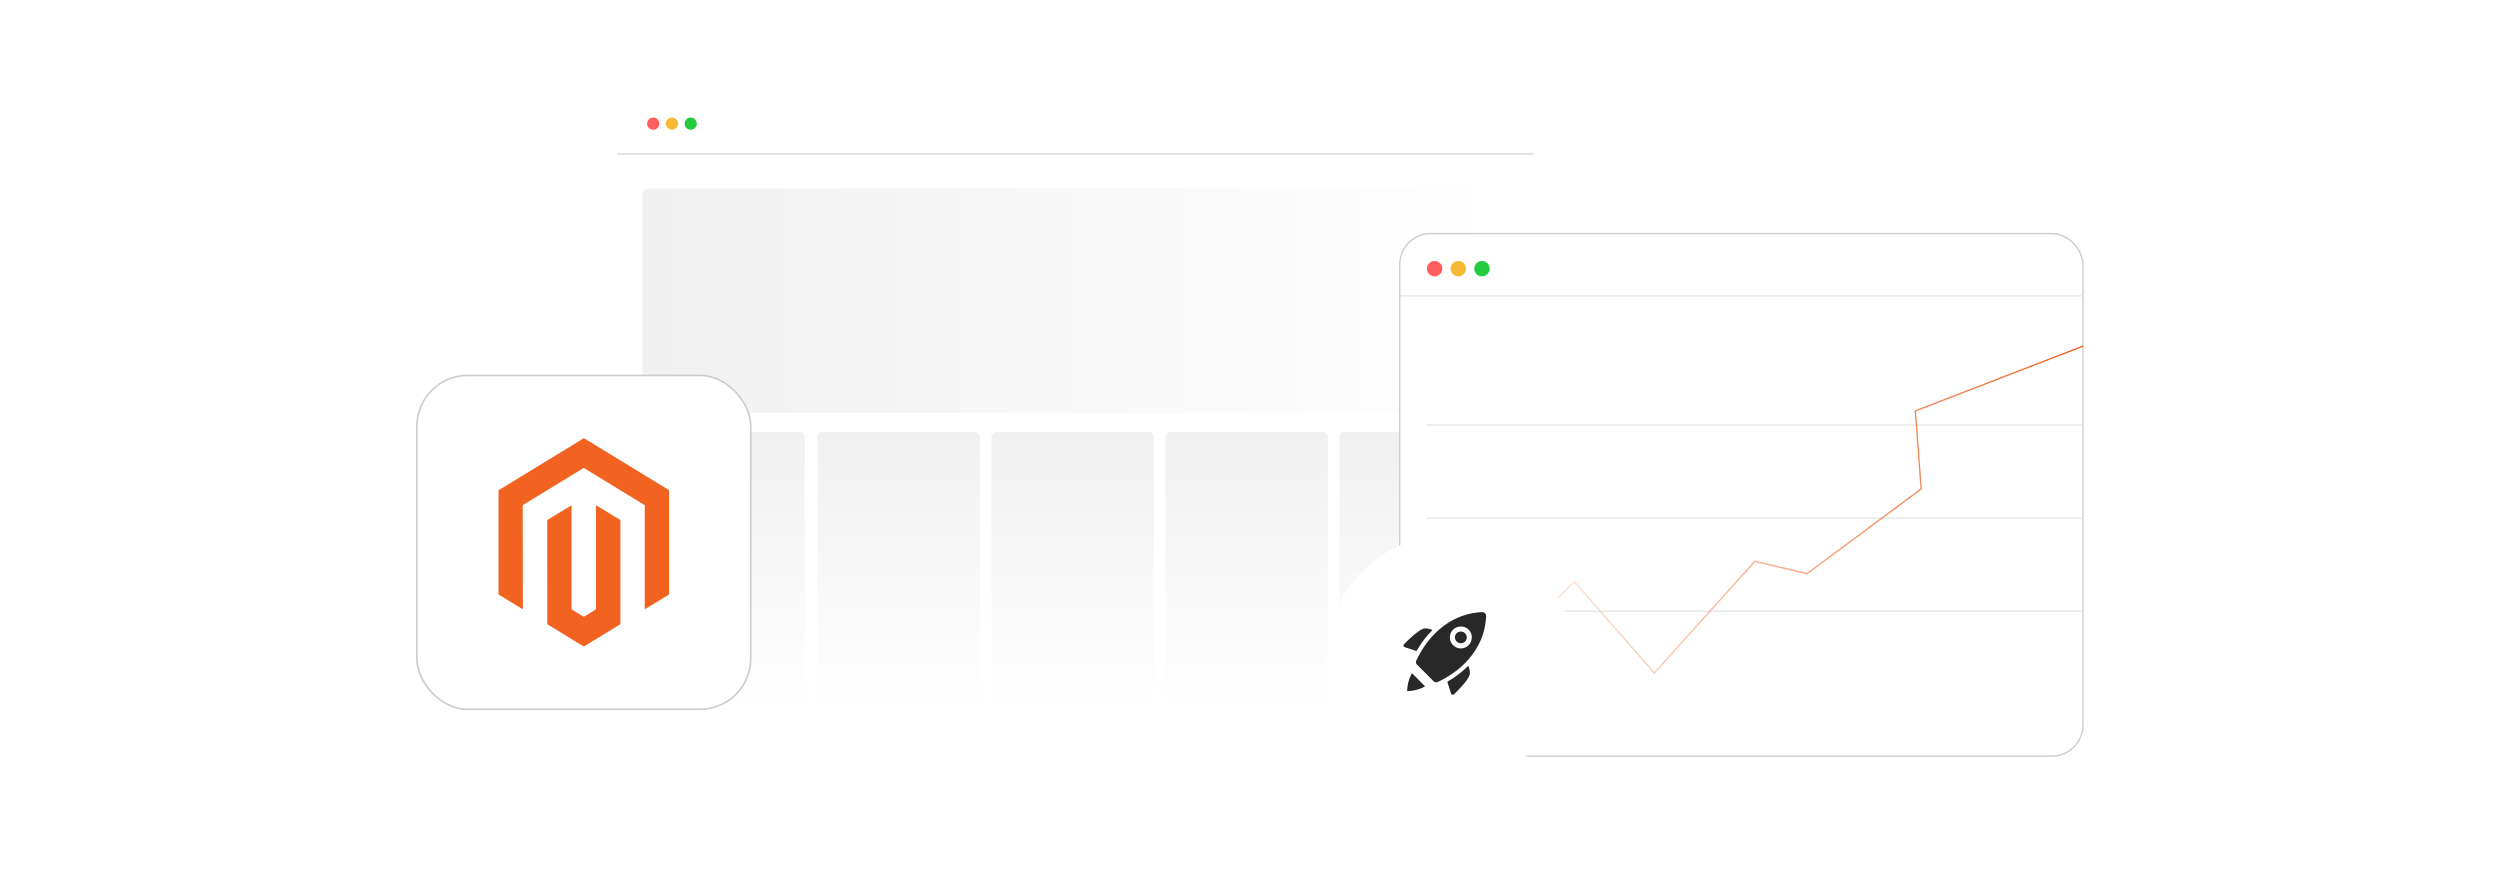 <?xml version="1.0" encoding="UTF-8"?><svg id="a" xmlns="http://www.w3.org/2000/svg" xmlns:xlink="http://www.w3.org/1999/xlink" viewBox="0 0 860 300"><defs><filter id="b" x="200.849" y="19.409" width="338.4" height="245.52" filterUnits="userSpaceOnUse"><feOffset dx="0" dy="0"/><feGaussianBlur result="c" stdDeviation="3.77"/><feFlood flood-color="#f26322" flood-opacity=".3"/><feComposite in2="c" operator="in"/><feComposite in="SourceGraphic"/></filter><linearGradient id="d" x1="220.955" y1="103.409" x2="516.624" y2="103.409" gradientUnits="userSpaceOnUse"><stop offset="0" stop-color="#f0f0f0"/><stop offset="1" stop-color="#fff"/></linearGradient><linearGradient id="e" x1="248.899" y1="244.242" x2="248.899" y2="148.56" gradientUnits="userSpaceOnUse"><stop offset="0" stop-color="#fff"/><stop offset="1" stop-color="#f0f0f0"/></linearGradient><linearGradient id="f" x1="309.154" x2="309.154" xlink:href="#e"/><linearGradient id="g" x1="368.996" x2="368.996" xlink:href="#e"/><linearGradient id="h" x1="428.838" x2="428.838" xlink:href="#e"/><linearGradient id="i" x1="488.681" x2="488.681" xlink:href="#e"/><linearGradient id="j" x1="493.342" y1="183.545" x2="716.634" y2="183.545" gradientUnits="userSpaceOnUse"><stop offset="0" stop-color="#f26322" stop-opacity="0"/><stop offset="1" stop-color="#f26322"/></linearGradient><filter id="k" x="443.491" y="171.091" width="111.12" height="111.12" filterUnits="userSpaceOnUse"><feOffset dx="0" dy="0"/><feGaussianBlur result="l" stdDeviation="4.25"/><feFlood flood-color="#f26322" flood-opacity=".3"/><feComposite in2="l" operator="in"/><feComposite in="SourceGraphic"/></filter><filter id="m" x="125.857" y="111.457" width="150.24" height="150.24" filterUnits="userSpaceOnUse"><feOffset dx="0" dy="0"/><feGaussianBlur result="n" stdDeviation="5.728"/><feFlood flood-color="#f26322" flood-opacity=".3"/><feComposite in2="n" operator="in"/><feComposite in="SourceGraphic"/></filter></defs><rect x="212.278" y="30.875" width="315.281" height="222.518" rx="9.939" ry="9.939" fill="#fff" filter="url(#b)"/><circle cx="224.706" cy="42.53" r="2.102" fill="#ff5d5e"/><circle cx="231.157" cy="42.53" r="2.102" fill="#f5b935"/><circle cx="237.607" cy="42.53" r="2.102" fill="#24cb3f"/><line x1="212.278" y1="52.968" x2="527.558" y2="52.968" fill="#fff" stroke="#ccc" stroke-miterlimit="10" stroke-width=".377"/><rect x="220.955" y="64.806" width="295.669" height="77.205" rx="2.5" ry="2.5" fill="url(#d)"/><rect x="220.955" y="148.56" width="55.887" height="95.681" rx="1.772" ry="1.772" fill="url(#e)"/><rect x="281.21" y="148.56" width="55.887" height="95.681" rx="1.772" ry="1.772" fill="url(#f)"/><rect x="341.053" y="148.56" width="55.887" height="95.681" rx="1.772" ry="1.772" fill="url(#g)"/><rect x="400.895" y="148.56" width="55.887" height="95.681" rx="1.772" ry="1.772" fill="url(#h)"/><rect x="460.737" y="148.56" width="55.887" height="95.681" rx="1.772" ry="1.772" fill="url(#i)"/><rect x="481.499" y="80.343" width="235.048" height="179.762" rx="10.675" ry="10.675" fill="#fff" stroke="#ccc" stroke-miterlimit="10" stroke-width=".476"/><line x1="481.499" y1="101.786" x2="716.595" y2="101.786" fill="none" stroke="#e5e5e5" stroke-miterlimit="10" stroke-width=".449"/><circle cx="493.513" cy="92.421" r="2.653" fill="#ff5d5e"/><circle cx="501.654" cy="92.421" r="2.653" fill="#f5b935"/><circle cx="509.795" cy="92.421" r="2.653" fill="#24cb3f"/><line x1="490.86" y1="210.295" x2="716.547" y2="210.295" fill="none" stroke="#e5e5e5" stroke-miterlimit="10" stroke-width=".449"/><line x1="490.86" y1="178.251" x2="716.547" y2="178.251" fill="none" stroke="#e5e5e5" stroke-miterlimit="10" stroke-width=".449"/><line x1="490.86" y1="146.208" x2="716.547" y2="146.208" fill="none" stroke="#e5e5e5" stroke-miterlimit="10" stroke-width=".449"/><polyline points="493.513 248.067 541.563 200.063 569.073 231.503 603.703 193.083 621.611 197.352 660.876 168.211 658.881 141.348 716.547 119.078" fill="none" stroke="url(#j)" stroke-miterlimit="10" stroke-width=".484"/><circle cx="499.001" cy="226.527" r="42.597" fill="#fff" filter="url(#k)"/><path d="M509.477,210.583c.189,0,.38-.015.568.003.729.07,1.218.651,1.188,1.382-.236,5.673-2.361,10.578-6.051,14.84-2.496,2.883-5.516,5.102-8.85,6.916-.518.282-1.044.551-1.574.811-.671.329-1.171.246-1.696-.278-1.844-1.84-3.686-3.682-5.526-5.526-.505-.506-.596-1.001-.285-1.641,1.691-3.478,3.801-6.668,6.573-9.385,3.536-3.467,7.7-5.782,12.581-6.748.506-.1,1.019-.164,1.529-.236.511-.073,1.024-.13,1.542-.138ZM506.309,219.259c-.004-2.111-1.643-3.744-3.759-3.746-2.114-.003-3.807,1.666-3.808,3.751-.001,2.086,1.729,3.81,3.812,3.802,2.083-.008,3.759-1.708,3.755-3.807Z" fill="#282828"/><path d="M482.804,222.059c-.009-.168.044-.314.162-.431,1.674-1.665,3.329-3.353,5.311-4.666.728-.482,1.49-.882,2.412-.791.644.064,1.261.237,1.873.437.301.098.116.224.011.329-.755.752-1.46,1.549-2.132,2.375-1.107,1.359-2.094,2.803-2.972,4.32-.143.248-.281.3-.554.207-1.187-.402-2.382-.783-3.576-1.165-.31-.099-.524-.265-.536-.615Z" fill="#282828"/><path d="M505.644,231.493c.026.532-.235,1.085-.542,1.618-.662,1.149-1.524,2.147-2.405,3.127-.762.846-1.56,1.657-2.369,2.459-.512.509-.984.406-1.206-.271-.391-1.191-.771-2.386-1.167-3.575-.076-.229-.039-.358.178-.484,2.458-1.437,4.729-3.122,6.745-5.141.122-.122.238-.247.326.033.219.694.432,1.389.44,2.235Z" fill="#282828"/><path d="M484.285,237.759c-.176.015-.251-.071-.24-.243.122-1.987.557-3.891,1.486-5.668.113-.216.206-.254.39-.068,1.366,1.375,2.736,2.745,4.111,4.111.194.193.127.281-.079.389-1.29.68-2.666,1.087-4.1,1.318-.52.084-1.044.13-1.569.161Z" fill="#282828"/><path d="M502.548,221.274c-1.15.002-2.042-.865-2.056-1.998-.014-1.105.912-2.03,2.034-2.032,1.136-.003,2.034.884,2.038,2.012.004,1.155-.856,2.017-2.016,2.018Z" fill="#282828"/><rect x="143.405" y="129.141" width="114.852" height="114.852" rx="17.477" ry="17.477" fill="#fff" filter="url(#m)" stroke="#ccc" stroke-miterlimit="10" stroke-width=".573"/><polygon points="200.861 150.723 171.486 168.659 171.486 204.483 179.871 209.611 179.812 173.779 200.802 160.963 221.792 173.779 221.792 209.596 230.177 204.483 230.177 168.627 200.861 150.723" fill="#f26322"/><polygon points="205.02 209.603 200.832 212.179 196.62 209.627 196.62 173.779 188.242 178.899 188.257 214.731 200.824 222.411 213.406 214.731 213.406 178.899 205.02 173.779 205.02 209.603" fill="#f26322"/></svg>